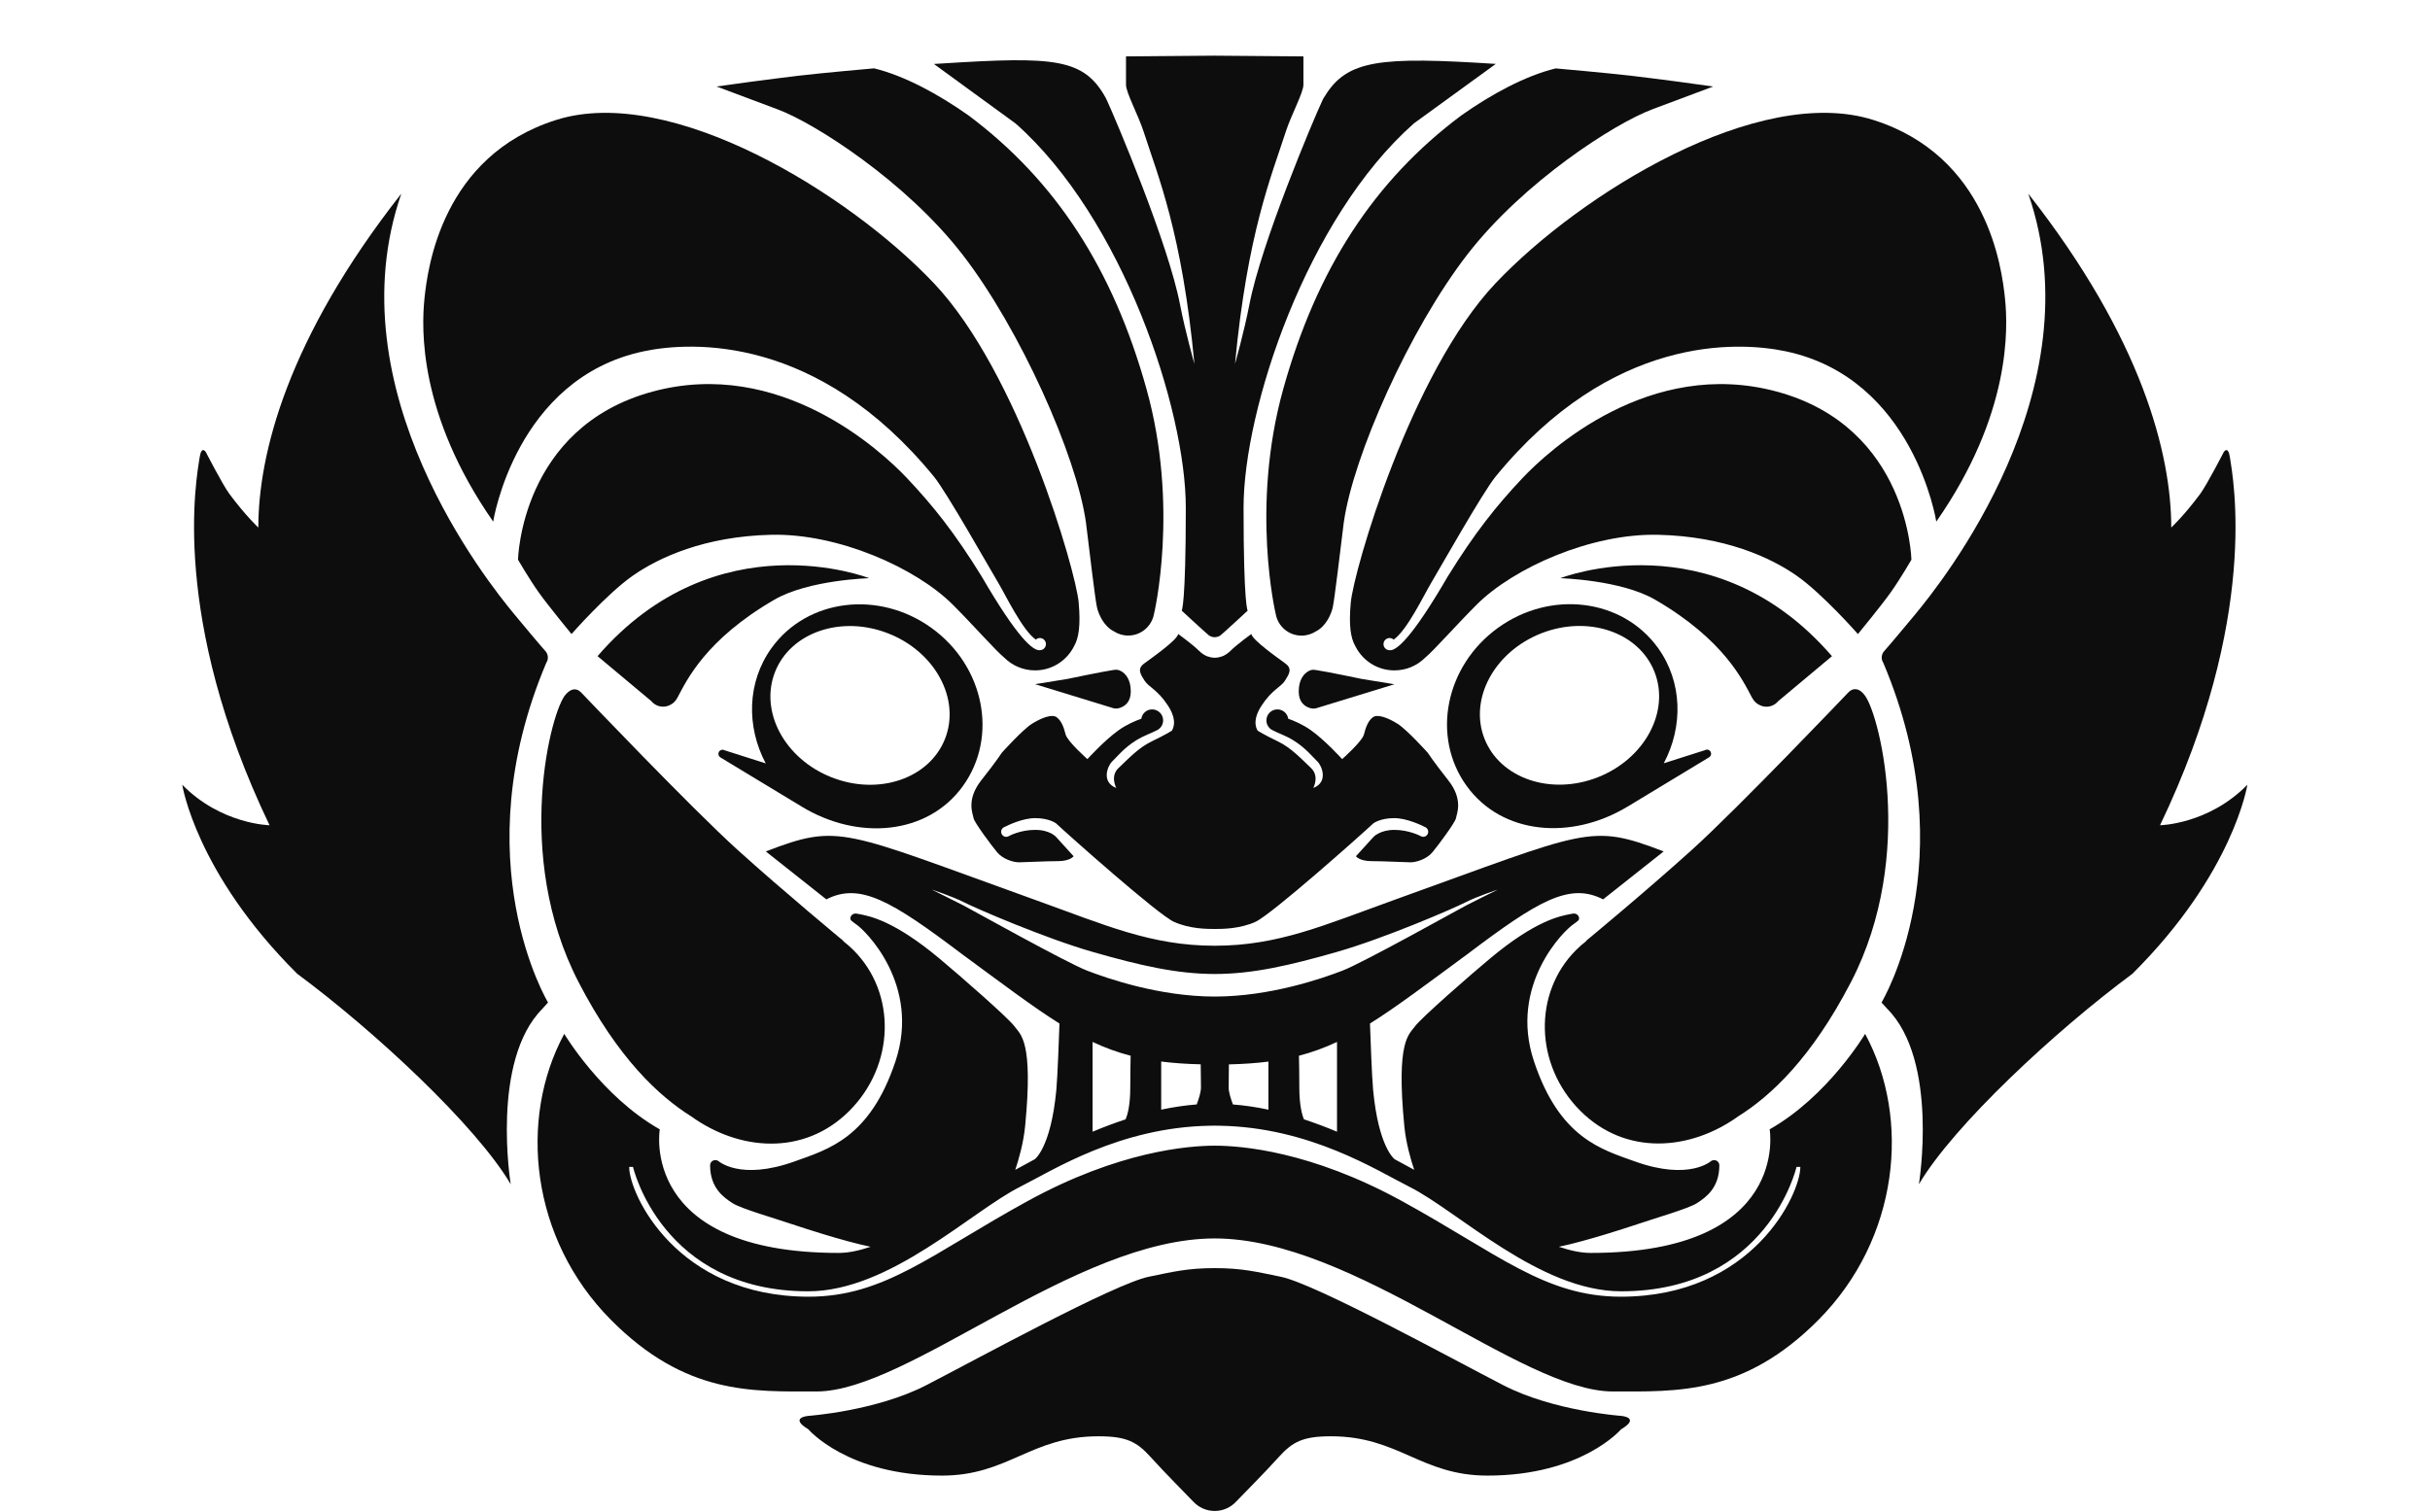 <svg width="1440" height="896" viewBox="0 0 1440 896" fill="none" xmlns="http://www.w3.org/2000/svg">
<path d="M472.11 45.02C456.473 46.885 431.081 50.287 424.625 51.271C424.625 51.271 437.659 56.169 460.961 64.879C482.972 73.097 536.975 107.691 570.339 150.851C604.647 195.221 637.95 270.187 643.525 309.638C645.615 326.771 648.956 354.93 650.021 359.807C650.902 363.906 653.997 371.182 660.125 374.256C662.543 375.813 665.433 376.735 668.548 376.735C676.172 376.735 682.505 371.243 683.837 363.988C683.837 363.988 683.837 363.968 683.857 363.947C683.857 363.947 698.962 300.621 679.39 230.511C659.551 159.397 625.572 107.035 573.864 68.363C556.034 55.78 535.786 44.815 517.956 40.512C517.956 40.512 487.768 43.155 472.131 45L472.11 45.02Z" fill="#0E0D0D"/>
<path d="M354.106 388.945L385.955 415.587C387.615 417.595 390.115 418.886 392.923 418.886C394.562 418.886 396.079 418.456 397.39 417.698C398.907 416.96 400.342 415.648 401.51 413.435C406.756 403.659 417.844 379.272 458.873 355.478C479.183 343.694 515.069 342.731 515.069 342.731C515.069 342.731 424.689 307.194 354.086 388.965L354.106 388.945Z" fill="#0E0D0D"/>
<path d="M664.295 397.833C663.701 397.424 662.984 397.157 662.123 397.055C661.857 397.014 661.611 396.973 661.385 396.973C660.873 396.973 660.34 397.034 659.807 397.137C653.515 398.059 632.673 402.424 632.673 402.424L613.367 405.56L660.012 419.864H660.053C660.484 419.967 660.934 420.008 661.406 420.008C661.406 420.008 661.652 420.008 662.021 419.946C662.717 419.885 663.394 419.721 664.009 419.455C666.57 418.553 670.095 416.176 670.095 409.863C670.095 402.813 667.021 399.268 664.295 397.792V397.833Z" fill="#0E0D0D"/>
<path d="M570.622 465.91C591.649 436.767 583.328 394.837 552.013 372.232C520.698 349.627 478.274 354.935 457.247 384.077C442.655 404.305 442.204 430.681 453.763 452.507L429.375 444.74C429.375 444.74 429.252 444.658 429.17 444.637C427.94 444.084 426.485 444.637 425.932 445.867C425.44 446.973 425.829 448.244 426.793 448.9L475.323 478.268C508.421 498.29 549.595 495.073 570.622 465.93V465.91ZM459.276 398.3C468.56 374.753 498.625 364.526 526.436 375.491C554.247 386.434 569.29 414.409 560.006 437.977C550.722 461.524 520.657 471.751 492.846 460.786C465.035 449.843 449.992 421.868 459.276 398.3Z" fill="#0E0D0D"/>
<path d="M321.51 597.847L324.768 594.24C324.768 594.24 274.086 510.317 323.723 392.887C324.317 391.965 324.666 390.899 324.666 389.752C324.666 388.132 323.989 386.677 322.924 385.632C322.924 385.632 320.116 382.599 304.745 364.073C289.375 345.546 197.581 231.21 237.811 114.805C170.2 200.879 153.087 269.37 153.087 312.715C153.087 312.715 145.505 305.644 135.954 292.795C131.937 287.384 121.977 267.976 121.977 267.976C121.977 267.976 119.415 263.816 118.309 271.112C116.382 283.695 100.663 365.815 159.728 489.168C159.728 489.168 131.077 488.696 108 465.169C108 465.169 116.034 517.47 176.144 577.23C221.928 611.127 282.017 667.035 302.655 701.977C302.655 701.977 290.604 628.772 321.53 597.847H321.51Z" fill="#0E0D0D"/>
<path d="M342.842 582.147C366.144 627.111 390.205 649.613 409.695 661.807C437.915 682.117 476.301 685.498 503.292 658.508C530.304 631.497 531.41 588.828 505.772 563.211C503.846 561.284 501.837 559.542 499.747 557.923C499.747 557.841 499.747 557.759 499.747 557.698C499.747 557.698 464.455 528.515 437.014 503.717C409.572 478.899 345.322 411.453 345.322 411.453C343.683 409.67 342.494 408.625 340.383 408.625C337.78 408.625 335.423 411.453 335.423 411.453C326.836 419.794 303.719 506.689 342.863 582.168L342.842 582.147Z" fill="#0E0D0D"/>
<path d="M655.889 59.355C655.561 58.638 655.315 58.146 655.192 57.921C642.178 34.496 624.819 33.41 558.11 37.632C556.573 37.734 555.036 37.816 553.438 37.919L601.845 73.209C665.357 129.424 702.698 242.653 702.698 300.876C702.698 359.1 700.259 361.948 700.259 361.948C700.259 361.948 713.375 374.122 714.257 374.778C714.523 374.983 714.974 375.413 715.527 375.864C716.429 376.827 717.659 377.483 719.052 377.647C719.093 377.647 719.114 377.647 719.155 377.647C719.339 377.647 719.524 377.708 719.729 377.708C719.749 377.708 719.79 377.708 719.811 377.708C719.831 377.708 719.872 377.708 719.893 377.708C720.077 377.708 720.262 377.667 720.467 377.647C720.508 377.647 720.528 377.647 720.569 377.647C721.963 377.483 723.192 376.847 724.094 375.864C724.668 375.413 725.098 374.983 725.365 374.778C726.246 374.101 739.362 361.948 739.362 361.948C739.362 361.948 736.924 359.243 736.924 300.876C736.924 242.51 774.326 129.301 837.879 73.127L886.409 37.878C817.958 33.471 798.161 35.275 784.901 57.326C784.696 57.552 784.532 57.757 784.45 57.921C784.327 58.146 784.081 58.617 783.753 59.294C778.343 70.77 747.335 144.303 740.387 180.495C737.313 196.46 731.861 215.683 731.861 215.683C739.178 137.99 753.585 104.032 761.906 78.169C765.144 68.127 772.399 54.928 772.399 50.215V33.43C772.399 33.43 725.877 33 719.852 33H719.831C713.806 33 667.263 33.43 667.263 33.43V50.235C667.263 54.949 674.518 68.147 677.756 78.189C686.077 104.053 700.505 138.011 707.801 215.704C707.801 215.704 702.35 196.46 699.275 180.515C692.328 144.385 661.299 71.057 655.909 59.376L655.889 59.355Z" fill="#0E0D0D"/>
<path d="M978.86 64.898C1002.16 56.208 1015.2 51.29 1015.2 51.29C1008.74 50.285 983.327 46.883 967.711 45.039C952.094 43.194 921.885 40.551 921.885 40.551C904.055 44.855 883.807 55.819 865.977 68.402C814.249 107.074 780.29 159.436 760.452 230.55C740.88 300.68 755.984 363.986 755.984 363.986C755.984 363.986 755.984 364.007 756.005 364.027C757.316 371.282 763.649 376.774 771.293 376.774C774.388 376.774 777.278 375.852 779.716 374.295C785.844 371.221 788.939 363.945 789.82 359.846C790.865 354.948 794.206 326.79 796.317 309.677C801.891 270.226 835.195 195.239 869.502 150.89C902.867 107.73 956.869 73.136 978.88 64.918L978.86 64.898Z" fill="#0E0D0D"/>
<path d="M1038.2 413.455C1039.39 415.669 1040.83 416.98 1042.32 417.718C1043.64 418.477 1045.17 418.907 1046.79 418.907C1049.6 418.907 1052.1 417.616 1053.76 415.607L1085.61 388.965C1015.03 307.194 924.625 342.731 924.625 342.731C924.625 342.731 960.531 343.694 980.82 355.478C1021.83 379.292 1032.94 403.659 1038.18 413.435L1038.2 413.455Z" fill="#0E0D0D"/>
<path d="M843.446 496.043C843.016 496.043 842.606 495.94 842.237 495.776C841.807 495.551 834.982 491.923 826.334 491.923C817.685 491.923 813.894 496.125 813.894 496.125L803.524 507.54C803.524 507.54 805.511 510.45 812.848 510.45C820.185 510.45 832.769 511.147 835.904 511.147C839.04 511.147 845.332 509.405 848.836 505.203C852.341 501.002 862.465 487.374 862.814 484.935C863.162 482.496 867.363 474.094 858.264 462.576C849.185 451.038 846.029 446.16 846.029 446.16C846.029 446.16 833.794 432.532 828.199 429.027C822.604 425.523 816.312 423.084 813.525 425.175C810.738 427.265 809.323 431.118 808.278 435.299C807.233 439.5 795.346 449.972 795.346 449.972C795.346 449.972 785.222 438.783 776.819 432.839C771.921 429.376 766.818 427.224 763.396 426.035C762.924 422.9 760.24 420.502 756.981 420.502C753.374 420.502 750.464 423.433 750.464 427.019C750.464 429.806 752.226 432.184 754.686 433.106C757.473 434.643 761.879 436.016 766.347 438.783C773.684 443.332 777.639 448.456 780.672 451.366C783.357 453.928 787.312 463.601 778.234 467.085C778.234 467.085 782.086 460.096 776.84 455.198C771.593 450.3 765.302 443.312 757.268 439.479C749.234 435.627 745.381 433.188 745.381 433.188C745.381 433.188 741.18 428.167 747.472 418.453C753.763 408.738 759.01 407.345 761.449 403.492C763.887 399.639 765.998 396.504 761.797 393.368C757.596 390.232 742.225 379.535 741.528 375.805C741.528 375.805 732.859 382.117 729.293 385.683C727.387 387.589 725.481 388.675 723.719 389.269V389.167C723.719 389.167 722.182 389.884 719.866 389.905C717.55 389.884 716.013 389.167 716.013 389.167V389.269C714.25 388.675 712.344 387.589 710.438 385.683C706.872 382.117 698.203 375.805 698.203 375.805C697.506 379.555 682.136 390.232 677.934 393.368C673.733 396.504 675.844 399.66 678.283 403.492C680.722 407.345 685.968 408.738 692.26 418.453C698.552 428.167 694.35 433.188 694.35 433.188C694.35 433.188 690.497 435.627 682.464 439.479C674.43 443.332 668.138 450.321 662.892 455.198C657.645 460.076 661.498 467.085 661.498 467.085C652.419 463.58 656.374 453.928 659.059 451.366C662.092 448.456 666.048 443.332 673.385 438.783C677.852 436.016 682.259 434.622 685.046 433.106C687.505 432.184 689.268 429.806 689.268 427.019C689.268 423.412 686.337 420.502 682.751 420.502C679.492 420.502 676.807 422.9 676.336 426.035C672.913 427.224 667.79 429.376 662.912 432.839C654.53 438.783 644.385 449.972 644.385 449.972C644.385 449.972 632.499 439.479 631.453 435.299C630.408 431.097 629.015 427.265 626.207 425.175C623.42 423.084 617.128 425.523 611.533 429.027C605.938 432.532 593.703 446.16 593.703 446.16C593.703 446.16 590.567 451.058 581.468 462.576C572.389 474.114 576.57 482.496 576.918 484.935C577.266 487.374 587.411 501.002 590.895 505.203C594.4 509.405 600.671 511.147 603.827 511.147C606.983 511.147 619.546 510.45 626.883 510.45C634.22 510.45 636.208 507.54 636.208 507.54L625.838 496.125C625.838 496.125 622.333 491.923 613.398 491.923C604.462 491.923 597.925 495.53 597.494 495.776C597.125 495.94 596.716 496.043 596.285 496.043C594.625 496.043 593.272 494.69 593.272 493.03C593.272 491.985 593.805 491.063 594.625 490.53C594.625 490.53 594.687 490.489 594.789 490.448C594.912 490.386 595.015 490.304 595.138 490.263C597.31 489.157 605.999 484.955 613.398 484.955C621.924 484.955 625.838 488.091 625.838 488.091C633.175 494.957 686.296 542.257 695.723 546.458C705.028 550.598 715.009 550.659 719.722 550.659H719.927C724.641 550.659 734.622 550.598 743.906 546.458C753.333 542.257 806.454 494.977 813.791 488.091C813.791 488.091 817.706 484.955 826.231 484.955C833.63 484.955 842.319 489.157 844.492 490.263C844.615 490.304 844.737 490.386 844.84 490.448C844.942 490.509 845.004 490.53 845.004 490.53C845.824 491.063 846.357 491.985 846.357 493.03C846.357 494.69 845.004 496.043 843.344 496.043H843.446Z" fill="#0E0D0D"/>
<path d="M778.327 396.973C778.102 396.973 777.856 396.993 777.589 397.055C776.749 397.157 776.032 397.424 775.417 397.833C772.691 399.288 769.617 402.854 769.617 409.904C769.617 416.216 773.142 418.594 775.704 419.496C776.319 419.762 776.995 419.926 777.692 419.987C778.061 420.049 778.307 420.049 778.307 420.049C778.778 420.049 779.229 419.987 779.659 419.905H779.7L826.345 405.601L807.04 402.465C807.04 402.465 786.197 398.1 779.905 397.178C779.372 397.075 778.84 397.014 778.327 397.014V396.973Z" fill="#0E0D0D"/>
<path d="M964.393 478.19L1012.92 448.822C1013.89 448.166 1014.28 446.895 1013.78 445.789C1013.23 444.559 1011.78 444.006 1010.55 444.559C1010.46 444.6 1010.4 444.641 1010.34 444.682L985.952 452.429C997.511 430.623 997.061 404.227 982.469 383.999C961.441 354.857 918.998 349.549 887.703 372.154C856.388 394.759 848.067 436.689 869.094 465.832C890.121 494.974 931.294 498.171 964.393 478.169V478.19ZM913.28 375.433C941.091 364.489 971.156 374.695 980.44 398.243C989.723 421.79 974.681 449.764 946.87 460.729C919.059 471.672 888.994 461.466 879.71 437.919C870.426 414.371 885.469 386.397 913.28 375.433Z" fill="#0E0D0D"/>
<path d="M1280.03 489.168C1339.09 365.815 1323.35 283.695 1321.44 271.112C1320.34 263.816 1317.78 267.976 1317.78 267.976C1317.78 267.976 1307.82 287.364 1303.8 292.795C1294.27 305.644 1286.67 312.715 1286.67 312.715C1286.67 269.391 1269.53 200.9 1201.94 114.805C1242.17 231.21 1150.38 345.546 1135.01 364.073C1119.64 382.599 1116.83 385.632 1116.83 385.632C1115.76 386.677 1115.09 388.132 1115.09 389.752C1115.09 390.899 1115.44 391.985 1116.03 392.887C1165.67 510.317 1114.98 594.24 1114.98 594.24L1118.24 597.847C1149.17 628.772 1137.12 701.977 1137.12 701.977C1157.74 667.035 1217.85 611.127 1263.63 577.23C1323.74 517.47 1331.77 465.169 1331.77 465.169C1308.72 488.696 1280.05 489.168 1280.05 489.168H1280.03Z" fill="#0E0D0D"/>
<path d="M960.732 847.193C972.372 840.205 960.732 839.283 960.732 839.283C960.732 839.283 920.665 836.495 890.846 821.104C861.027 805.734 779.479 760.996 758.985 756.815C744.844 753.925 736.154 751.691 719.841 751.691C703.527 751.691 694.879 753.925 680.717 756.815C660.223 761.016 578.676 805.734 548.856 821.104C519.037 836.475 478.971 839.283 478.971 839.283C478.971 839.283 467.33 840.205 478.971 847.193C478.971 847.193 502.273 874.676 558.181 874.676C597.551 874.676 610.831 851.374 650.898 851.374C667.662 851.374 673.728 854.633 682.111 863.957C690.411 873.159 702.912 885.66 707.134 890.108C710.311 893.51 714.82 895.641 719.82 895.641C724.841 895.641 729.35 893.51 732.506 890.108C736.728 885.66 749.25 873.18 757.53 863.957C765.912 854.633 771.978 851.374 788.743 851.374C828.809 851.374 842.09 874.676 881.459 874.676C937.368 874.676 960.67 847.193 960.67 847.193H960.732Z" fill="#0E0D0D"/>
<path d="M940.005 557.835C937.915 559.454 935.886 561.196 933.98 563.122C908.341 588.76 909.448 631.428 936.46 658.419C963.471 685.43 1001.84 682.028 1030.06 661.718C1049.55 649.524 1073.59 627.022 1096.91 582.058C1136.05 506.579 1112.94 419.664 1104.35 411.344C1104.35 411.344 1102.3 408.516 1099.39 408.516C1097.28 408.516 1095.91 409.704 1094.45 411.344C1094.45 411.344 1030.18 478.81 1002.76 503.608C975.317 528.426 940.026 557.589 940.026 557.589C940.026 557.671 940.026 557.753 940.026 557.814L940.005 557.835Z" fill="#0E0D0D"/>
<path d="M1048.69 669.44C1048.69 669.44 1061.4 742.686 942.633 742.686C936.936 742.686 930.623 741.353 923.778 739.038C940.399 735.595 965.935 727.09 965.935 727.09C981.491 721.843 1000.65 716.433 1005.71 713.113C1010.78 709.793 1018.87 704.218 1018.87 690.754C1018.87 689.053 1017.5 687.659 1015.78 687.659C1015.16 687.659 1014.61 687.844 1014.14 688.131H1014.1C1014.1 688.131 1001.25 700.079 968.846 688.459C948.863 681.286 924.168 674.543 909.022 629.108C893.877 583.673 927.18 551.047 932.652 547.686C934.661 546.19 935.665 545.636 935.747 544.591C935.87 542.89 934.374 541.496 932.652 541.496C932.12 541.496 930.91 541.763 930.91 541.763C924.229 543.013 909.945 545.698 883.117 568.057C871.333 577.873 841.965 603.532 838.481 608.409C834.976 613.307 827.25 616.75 832.189 667.473C833.173 677.658 836.062 687.536 838.05 693.439C834.238 691.328 830.385 689.217 826.471 687.147C826.471 687.147 816.961 680.404 813.703 646.118C812.965 638.453 812.063 613.307 811.838 606.708C827.68 596.789 845.346 583.386 869.386 565.72C911.318 534.037 930.05 522.847 949.991 533.114L985.876 504.689C941.936 487.884 941.137 492.127 826.266 533.422C784.724 548.362 757.569 560.597 719.839 560.597C682.108 560.597 654.953 548.341 613.411 533.422C498.54 492.127 497.741 487.884 453.801 504.689L489.687 533.114C509.628 522.867 528.359 534.037 570.291 565.72C594.331 583.366 611.997 596.789 627.839 606.708C627.614 613.307 626.692 638.453 625.974 646.118C622.716 680.404 613.206 687.147 613.206 687.147C609.312 689.217 605.459 691.328 601.627 693.439C603.615 687.536 606.505 677.658 607.488 667.473C612.427 616.771 604.701 613.307 601.196 608.409C597.692 603.511 568.344 577.873 556.56 568.057C529.733 545.698 515.448 543.013 508.767 541.763C508.767 541.763 507.558 541.496 507.025 541.496C505.324 541.496 503.807 542.89 503.93 544.591C504.012 545.636 505.016 546.19 507.025 547.686C512.517 551.047 545.8 583.694 530.655 629.108C515.509 674.543 490.814 681.286 470.832 688.459C438.43 700.079 425.58 688.11 425.58 688.11H425.539C425.068 687.823 424.494 687.659 423.899 687.659C422.198 687.659 420.805 689.032 420.805 690.754C420.805 704.218 428.9 709.793 433.962 713.113C439.024 716.433 458.207 721.843 473.742 727.09C473.742 727.09 499.257 735.595 515.899 739.038C509.054 741.353 502.741 742.686 497.044 742.686C378.279 742.686 390.985 669.44 390.985 669.44C356.391 649.868 334.38 612.836 334.38 612.836C307.122 663.149 314.295 734.263 361.986 782.321C406.356 827.059 445.849 824.805 483.948 824.805C538.463 824.805 637 734.099 719.818 734.099C802.636 734.099 901.173 824.805 955.688 824.805C993.787 824.805 1033.26 827.039 1077.65 782.321C1125.34 734.263 1132.51 663.169 1105.26 612.836C1105.26 612.836 1083.25 649.868 1048.65 669.44H1048.69ZM570.844 536.66C566.827 534.57 552.153 527.335 552.153 527.335C552.153 527.335 564.204 531.229 571.377 534.897C578.55 538.566 619.436 556.211 647.452 564.245C675.386 572.258 697.336 577.34 719.88 577.34C742.423 577.34 764.352 572.237 792.307 564.245C820.343 556.211 861.229 538.566 868.382 534.897C875.555 531.229 887.606 527.335 887.606 527.335C887.606 527.335 872.932 534.549 868.915 536.66C864.898 538.75 807.596 570.762 795.524 575.373C783.494 579.984 752.875 590.661 720.043 590.723H719.982C719.982 590.723 719.921 590.723 719.88 590.723C719.839 590.723 719.818 590.723 719.777 590.723H719.716C686.884 590.661 656.244 579.984 644.235 575.373C632.184 570.762 574.861 538.75 570.844 536.66ZM792.307 617.611V670.834C785.83 668.129 779.313 665.669 772.714 663.497C771.628 660.935 769.968 655.258 769.968 644.663C769.968 636.711 769.845 630.01 769.742 625.809C777.633 623.759 784.97 621.054 792.307 617.611ZM751.666 629.252V657.779C744.678 656.283 737.648 655.217 730.619 654.685C729.368 651.365 728.098 647.327 728.098 644.684C728.098 640.626 728.2 633.76 728.241 630.932C736.808 630.727 744.534 630.194 751.666 629.272V629.252ZM711.682 644.663C711.682 647.327 710.411 651.365 709.161 654.664C702.131 655.217 695.102 656.283 688.113 657.759V629.231C695.245 630.153 702.972 630.686 711.538 630.891C711.579 633.719 711.682 640.585 711.682 644.643V644.663ZM670.017 625.809C669.914 630.01 669.791 636.711 669.791 644.663C669.791 655.279 668.131 660.935 667.045 663.497C660.466 665.649 653.929 668.129 647.452 670.834V617.611C654.769 621.054 662.126 623.759 670.017 625.809ZM960.504 768.631C915.458 768.631 887.524 743.054 830.611 711.863C776.833 682.392 735.619 679.113 719.88 679.113C704.14 679.113 662.926 682.392 609.128 711.863C552.194 743.054 524.281 768.631 479.234 768.631C401.171 768.631 372.848 707.887 372.848 691.717H375.123C375.123 691.717 392.092 765.434 478.988 765.434C527.437 765.434 575.681 717.949 604.558 703.46C623.904 693.746 663.438 668.17 717.01 667.288C717.154 667.288 719.06 667.247 719.859 667.247C720.535 667.247 722.564 667.288 722.708 667.288C776.28 668.19 815.814 693.767 835.161 703.46C864.037 717.929 912.281 765.434 960.73 765.434C1047.63 765.434 1064.6 691.717 1064.6 691.717H1066.87C1066.87 707.887 1038.55 768.631 960.484 768.631H960.504Z" fill="#0E0D0D"/>
<path d="M639.231 357.188C637.489 338.129 603.714 221.026 553.441 167.906C503.169 114.786 397.643 49.697 329.725 71.052C261.806 92.427 253.404 159.094 251.559 176.759C249.674 194.712 248.014 245.701 292.261 309.191C292.261 309.191 305.48 224.182 381.555 208.218C409.858 202.274 484.642 198.421 553.441 282.529C560.983 291.751 586.581 337.166 591.704 345.712C595.803 352.577 605.907 373.665 613.818 379.137C614.453 378.563 615.293 378.194 616.216 378.194C618.204 378.194 619.822 379.813 619.822 381.801C619.822 383.789 618.204 385.408 616.216 385.408C612.281 385.9 603.12 378.481 581.765 341.756C565.717 315.749 552.908 299.764 537.538 283.471C522.167 267.158 462.159 211.681 386.679 232.134C308.452 253.325 306.976 331.776 306.976 331.776C306.976 331.776 313.596 343.211 319.232 351.122C324.847 359.033 338.681 375.838 338.681 375.838C338.681 375.838 359.646 351.942 375.017 341.223C390.388 330.505 417.42 317.922 457.015 316.999C496.61 316.077 542.702 336.53 564.652 358.459C576.764 370.571 590.024 385.675 595.147 389.855C595.147 389.855 595.147 389.855 595.188 389.896C599.861 394.508 606.276 397.377 613.367 397.377C623.512 397.377 632.263 391.515 636.484 383.031C639.251 378.276 640.44 370.735 639.21 357.188H639.231Z" fill="#0E0D0D"/>
<path d="M847.983 345.718C853.107 337.151 878.704 291.757 886.246 282.535C955.046 198.428 1029.81 202.28 1058.13 208.224C1134.21 224.209 1147.43 309.197 1147.43 309.197C1191.69 245.707 1190.01 194.718 1188.13 176.766C1186.28 159.1 1177.88 92.433 1109.96 71.058C1042.04 49.683 936.519 114.792 886.246 167.912C835.973 221.032 802.219 338.135 800.457 357.194C799.207 370.741 800.395 378.303 803.182 383.037C807.404 391.542 816.155 397.383 826.3 397.383C833.391 397.383 839.806 394.534 844.479 389.903C844.499 389.882 844.52 389.862 844.52 389.862C849.643 385.66 862.903 370.577 875.015 358.465C896.965 336.516 943.036 316.063 982.652 317.006C1022.27 317.948 1049.28 330.511 1064.65 341.229C1080.02 351.948 1100.99 375.844 1100.99 375.844C1100.99 375.844 1114.82 359.039 1120.44 351.128C1126.05 343.217 1132.69 331.782 1132.69 331.782C1132.69 331.782 1131.24 253.331 1052.99 232.14C977.508 211.687 917.5 267.185 902.129 283.477C886.759 299.791 873.949 315.776 857.902 341.762C836.547 378.487 827.386 385.927 823.451 385.414C821.463 385.414 819.844 383.795 819.844 381.807C819.844 379.82 821.463 378.201 823.451 378.201C824.394 378.201 825.234 378.569 825.87 379.143C833.801 373.671 843.884 352.563 848.004 345.697L847.983 345.718Z" fill="#0E0D0D"/>
</svg>
